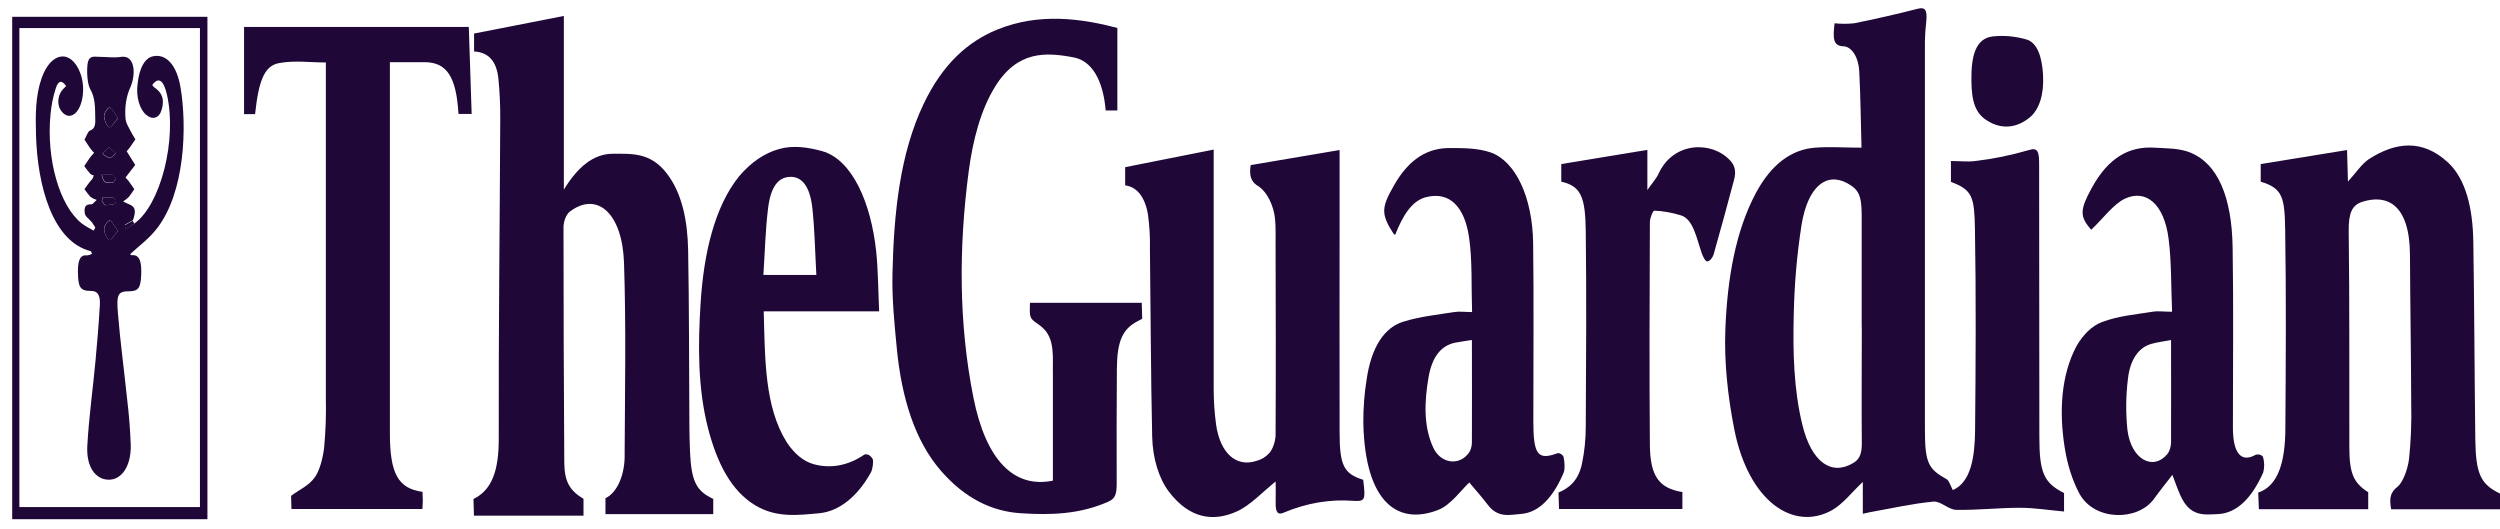 <svg width="137" height="29" viewBox="0 0 137 29" fill="none" xmlns="http://www.w3.org/2000/svg">
<g clip-path="url(#clip0_397_2344)">
<path d="M113.11 27.019V28.031C112.285 27.956 111.485 27.828 110.685 27.826C109.525 27.826 108.364 27.963 107.204 27.939C106.786 27.939 106.364 27.457 105.954 27.488C104.793 27.597 103.637 27.862 102.479 28.067C102.362 28.089 102.245 28.117 102.082 28.154V26.407C101.503 26.954 100.994 27.611 100.419 27.944C98.299 29.149 95.808 27.496 95.029 23.477C94.683 21.693 94.477 19.862 94.551 18.011C94.661 15.262 95.105 12.674 96.222 10.578C97.078 8.978 98.192 8.192 99.457 8.093C100.279 8.028 101.105 8.093 102.01 8.093C101.975 6.802 101.96 5.358 101.888 3.92C101.871 3.544 101.771 3.193 101.608 2.937C101.444 2.68 101.23 2.537 101.007 2.537C100.453 2.513 100.436 2.101 100.534 1.276C100.892 1.313 101.25 1.313 101.607 1.276C102.77 1.042 103.932 0.777 105.091 0.481C105.492 0.378 105.623 0.525 105.559 1.19C105.518 1.535 105.493 1.884 105.485 2.236V23.481C105.485 25.346 105.646 25.691 106.677 26.262C106.81 26.337 106.898 26.64 107.015 26.857C108.014 26.424 108.221 25.035 108.235 23.568C108.269 19.893 108.291 16.216 108.227 12.544C108.195 10.804 108.097 10.404 106.911 9.968V8.823C107.378 8.823 107.819 8.881 108.254 8.823C109.233 8.707 110.207 8.508 111.174 8.226C111.702 8.05 111.745 8.356 111.745 9.052C111.745 14.013 111.749 18.973 111.757 23.932C111.757 25.901 111.996 26.455 113.11 27.019ZM102.021 17.927V11.838C102.021 10.727 101.87 10.392 101.236 10.043C100.079 9.414 99.072 10.216 98.725 12.322C98.474 13.932 98.33 15.584 98.297 17.248C98.245 19.298 98.297 21.37 98.778 23.315C99.278 25.317 100.348 26.091 101.554 25.375C101.878 25.183 102.034 24.91 102.027 24.281C102.008 22.166 102.027 20.048 102.027 17.927H102.021Z" fill="#1F0737"/>
<path d="M31.976 27.332V28.26H25.973L25.946 27.344C26.944 26.862 27.335 25.814 27.331 24.048C27.318 18.204 27.388 12.361 27.414 6.517C27.418 5.782 27.385 5.048 27.314 4.322C27.217 3.346 26.763 2.862 25.979 2.821V1.838L30.899 0.874V10.39C31.658 9.149 32.524 8.426 33.585 8.426C34.624 8.426 35.655 8.342 36.551 9.517C37.374 10.597 37.68 12.084 37.71 13.722C37.768 16.886 37.757 20.055 37.778 23.219C37.778 23.725 37.791 24.233 37.812 24.739C37.881 26.358 38.148 26.908 39.086 27.339V28.175H33.18V27.301C33.492 27.157 33.766 26.838 33.957 26.397C34.148 25.955 34.244 25.418 34.23 24.872C34.247 21.38 34.313 17.884 34.196 14.402C34.103 11.655 32.699 10.455 31.2 11.616C31.115 11.695 31.042 11.806 30.987 11.94C30.932 12.074 30.895 12.228 30.88 12.39C30.88 16.727 30.895 21.059 30.923 25.385C30.939 26.404 31.227 26.889 31.977 27.337L31.976 27.332Z" fill="#1F0737"/>
<path d="M61.231 1.534V6.055H60.592C60.449 4.368 59.824 3.334 58.842 3.146C57.311 2.855 55.754 2.766 54.526 4.756C53.75 6.014 53.315 7.648 53.082 9.412C52.537 13.566 52.534 17.703 53.338 21.761C54.022 25.224 55.57 26.778 57.699 26.339V20.474C57.699 20.296 57.689 20.115 57.699 19.937C57.723 18.732 57.523 18.202 56.894 17.768C56.416 17.433 56.416 17.433 56.443 16.595H62.568L62.593 17.467L62.347 17.599C61.515 18.026 61.215 18.701 61.205 20.207C61.195 22.298 61.182 24.392 61.195 26.472C61.195 27.064 61.127 27.32 60.737 27.491C59.153 28.195 57.545 28.231 55.928 28.125C54.35 28.021 52.883 27.313 51.566 25.802C50.151 24.175 49.407 21.84 49.141 19.055C49.011 17.72 48.877 16.356 48.907 15.014C48.981 11.674 49.312 8.436 50.61 5.705C51.658 3.501 53.045 2.281 54.632 1.628C56.947 0.681 59.254 1.016 61.237 1.53L61.231 1.534ZM128.619 8.221L128.667 9.949C129.095 9.489 129.43 8.966 129.831 8.71C131.276 7.785 132.745 7.607 134.148 8.901C135.132 9.812 135.509 11.424 135.537 13.238C135.596 16.852 135.601 20.467 135.647 24.064C135.671 25.975 135.942 26.539 137.001 27.048V27.908H131.035C130.929 27.317 130.973 26.992 131.39 26.667C131.675 26.44 131.942 25.727 132.015 25.156C132.119 24.157 132.159 23.141 132.135 22.127C132.126 19.409 132.079 16.691 132.066 13.973C132.053 11.161 130.782 10.633 129.451 11.06C128.906 11.236 128.697 11.643 128.709 12.662C128.759 16.607 128.736 20.554 128.744 24.498C128.744 25.93 128.966 26.457 129.778 26.975V27.905H123.786L123.75 26.995C124.892 26.614 125.227 25.207 125.238 23.508C125.261 19.862 125.287 16.214 125.227 12.568C125.198 10.84 125.097 10.315 123.887 9.956V8.992L128.619 8.221Z" fill="#1F0737"/>
<path d="M61.659 10.158V9.161L66.51 8.197V21.315C66.51 21.964 66.553 22.61 66.638 23.243C66.859 24.85 67.758 25.638 68.889 25.245C69.13 25.186 69.36 25.042 69.565 24.821C69.655 24.712 69.731 24.574 69.788 24.415C69.846 24.256 69.885 24.08 69.902 23.896C69.921 20.368 69.911 16.84 69.902 13.315C69.902 12.701 69.929 12.011 69.778 11.493C69.615 10.925 69.337 10.475 68.993 10.226C68.554 9.985 68.445 9.638 68.537 9.048L73.41 8.221V11.573C73.41 15.609 73.4 19.643 73.41 23.679C73.41 25.534 73.648 25.958 74.704 26.293C74.837 27.392 74.812 27.479 74.196 27.448C72.897 27.345 71.596 27.564 70.334 28.098C70.049 28.226 69.888 28.098 69.906 27.539C69.916 27.105 69.906 26.672 69.906 26.385C69.193 26.956 68.524 27.686 67.796 28.019C66.487 28.619 65.18 28.414 64.066 26.958C63.788 26.597 63.562 26.137 63.401 25.61C63.241 25.084 63.151 24.504 63.139 23.913C63.063 20.491 63.059 17.064 63.016 13.643C63.03 12.995 62.992 12.346 62.903 11.715C62.729 10.766 62.29 10.243 61.661 10.158H61.659ZM80.523 26.433C80.104 26.819 79.507 27.669 78.828 27.937C76.67 28.794 74.804 27.636 74.71 23.166C74.706 22.352 74.769 21.541 74.897 20.756C75.161 18.987 75.881 17.932 76.92 17.623C77.833 17.341 78.774 17.248 79.687 17.101C79.981 17.052 80.279 17.101 80.67 17.101C80.622 15.655 80.692 14.264 80.5 12.98C80.259 11.361 79.456 10.455 78.118 10.811C77.365 11.019 76.865 11.821 76.463 12.855C76.434 12.86 76.406 12.851 76.38 12.828C75.667 11.734 75.693 11.383 76.38 10.178C77.236 8.657 78.293 8.096 79.483 8.113C80.219 8.113 80.974 8.113 81.689 8.354C83.057 8.836 83.981 10.816 84.016 13.325C84.06 16.578 84.024 19.831 84.027 23.086C84.027 24.925 84.272 25.235 85.347 24.838C85.452 24.799 85.66 24.927 85.688 25.057C85.74 25.315 85.769 25.71 85.688 25.903C85.117 27.245 84.348 28.088 83.355 28.163C82.739 28.211 82.094 28.404 81.536 27.669C81.191 27.211 80.823 26.811 80.516 26.438L80.523 26.433ZM80.666 18.631C80.295 18.691 80.015 18.722 79.737 18.78C79.034 18.927 78.489 19.474 78.285 20.672C78.058 21.992 77.999 23.337 78.533 24.51C78.945 25.426 79.99 25.549 80.509 24.794C80.597 24.66 80.651 24.474 80.66 24.274C80.67 22.436 80.66 20.597 80.66 18.628L80.666 18.631ZM119.03 17.086C118.97 15.669 119 14.346 118.84 13.091C118.591 11.13 117.569 10.366 116.454 10.884C115.817 11.18 115.26 11.966 114.599 12.59C113.958 11.867 113.981 11.493 114.599 10.354C115.548 8.582 116.73 8.007 118.076 8.093C118.742 8.137 119.427 8.108 120.066 8.375C121.515 8.982 122.308 10.77 122.348 13.575C122.403 16.86 122.36 20.149 122.363 23.436C122.363 24.831 122.811 25.363 123.588 24.934C123.715 24.864 123.968 24.92 124.016 25.052C124.055 25.182 124.075 25.324 124.077 25.469C124.078 25.614 124.06 25.757 124.025 25.889C123.405 27.284 122.588 28.127 121.532 28.173C120.782 28.204 120.003 28.339 119.474 27.122C119.321 26.773 119.188 26.399 119.046 26.021C118.708 26.462 118.364 26.886 118.036 27.341C117.163 28.546 114.823 28.573 113.971 27.086C113.577 26.359 113.293 25.481 113.145 24.527C112.831 22.551 112.947 20.568 113.782 18.985C114.164 18.316 114.654 17.85 115.191 17.648C116.093 17.308 117.031 17.235 117.957 17.084C118.267 17.031 118.585 17.084 119.03 17.084V17.086ZM118.98 18.633C118.566 18.713 118.217 18.749 117.874 18.85C117.225 19.04 116.733 19.667 116.612 20.756C116.495 21.685 116.486 22.643 116.586 23.578C116.79 25.192 118.013 25.838 118.798 24.848C118.848 24.776 118.89 24.687 118.92 24.587C118.95 24.487 118.968 24.378 118.973 24.267C118.984 22.433 118.973 20.611 118.973 18.621L118.98 18.633Z" fill="#1F0737"/>
<path d="M25.847 6.243H25.125C25.003 4.18 24.475 3.4 23.234 3.407H21.366V23.742C21.366 25.956 21.817 26.768 23.152 26.954C23.152 27.118 23.17 27.289 23.17 27.462C23.167 27.607 23.16 27.75 23.148 27.893H15.972L15.952 27.171C16.436 26.814 16.91 26.626 17.249 26.161C17.513 25.799 17.693 25.118 17.763 24.527C17.845 23.657 17.876 22.776 17.857 21.896V3.424C16.991 3.424 16.126 3.298 15.28 3.46C14.484 3.609 14.172 4.438 13.979 6.253H13.374V1.477H25.69L25.847 6.243Z" fill="#1F0737"/>
<path d="M48.177 17.06H41.852C41.925 19.667 41.894 22.289 43.109 24.229C43.519 24.859 44.027 25.277 44.573 25.433C45.516 25.698 46.483 25.517 47.369 24.91C47.45 24.886 47.534 24.895 47.613 24.937C47.691 24.979 47.763 25.053 47.821 25.151C47.881 25.262 47.821 25.71 47.733 25.874C46.996 27.214 45.981 28.021 44.9 28.125C43.724 28.231 42.543 28.392 41.375 27.684C40.101 26.91 39.303 25.441 38.788 23.419C38.232 21.228 38.249 18.886 38.392 16.628C38.561 13.925 39.145 11.347 40.502 9.662C41.153 8.895 41.899 8.386 42.683 8.171C43.445 7.947 44.269 8.067 45.042 8.279C46.717 8.742 47.737 11.151 48.015 13.78C48.124 14.821 48.122 15.882 48.177 17.06ZM41.831 15.065H44.736C44.664 13.804 44.647 12.583 44.516 11.397C44.385 10.212 43.945 9.672 43.298 9.691C42.65 9.71 42.228 10.231 42.088 11.438C41.945 12.597 41.918 13.787 41.834 15.053L41.831 15.065Z" fill="#1F0737"/>
<path d="M92.195 26.966V27.893H85.435L85.405 26.992C85.976 26.751 86.484 26.358 86.689 25.426C86.829 24.764 86.901 24.066 86.9 23.363C86.92 19.807 86.942 16.248 86.9 12.693C86.876 10.785 86.641 10.204 85.558 9.954V8.99L90.276 8.214V10.414C90.552 10.014 90.758 9.804 90.896 9.505C91.711 7.744 93.828 7.71 94.827 8.809C95.082 9.089 95.143 9.416 95.026 9.855C94.658 11.226 94.292 12.597 93.904 13.951C93.867 14.055 93.817 14.143 93.757 14.208C93.696 14.273 93.628 14.313 93.557 14.325C93.453 14.325 93.324 14.069 93.257 13.879C92.972 13.055 92.792 12.028 92.137 11.809C91.649 11.654 91.154 11.566 90.657 11.544C90.577 11.544 90.414 11.954 90.413 12.175C90.398 16.24 90.38 20.305 90.413 24.37C90.427 26.103 90.918 26.754 92.195 26.966Z" fill="#1F0737"/>
<path d="M11.367 28.452H0.668V0.92H11.367V28.452ZM1.062 1.537V27.787H10.957V1.537H1.062Z" fill="#1F0737"/>
<path d="M108.033 4.385C108.018 3.069 108.263 2.108 109.196 1.997C109.816 1.93 110.438 1.986 111.051 2.163C111.647 2.33 111.907 3.146 111.958 4.091C112.024 5.156 111.751 6.019 111.22 6.443C110.869 6.729 110.488 6.895 110.099 6.929C109.71 6.963 109.32 6.866 108.954 6.643C108.275 6.255 108.036 5.616 108.033 4.385Z" fill="#1F0737"/>
<path d="M7.359 12.252C8.802 11.233 9.71 7.662 9.152 5.202C8.966 4.385 8.69 4.192 8.343 4.657C8.371 4.702 8.403 4.741 8.437 4.773C8.895 5.084 9.018 5.428 8.865 5.992C8.737 6.474 8.367 6.597 8.009 6.291C7.83 6.14 7.686 5.891 7.601 5.585C7.516 5.279 7.494 4.933 7.54 4.604C7.63 3.72 7.945 3.158 8.413 3.079C9.115 2.946 9.697 3.575 9.898 4.819C10.25 6.966 10.138 10.503 8.623 12.491C8.169 13.086 7.624 13.469 7.14 13.92C7.106 13.891 7.169 13.992 7.229 13.985C7.682 13.939 7.758 14.426 7.739 15.019C7.717 15.773 7.584 15.946 7.117 15.961C6.481 15.961 6.373 16.086 6.46 17.146C6.59 18.727 6.802 20.279 6.965 21.862C7.069 22.702 7.136 23.554 7.166 24.411C7.183 25.556 6.662 26.3 5.949 26.288C5.236 26.276 4.722 25.595 4.785 24.435C4.869 22.874 5.089 21.334 5.233 19.78C5.329 18.756 5.414 17.727 5.473 16.696C5.501 16.173 5.343 15.939 4.996 15.944C4.38 15.944 4.283 15.742 4.269 14.886C4.269 14.293 4.38 13.944 4.769 13.997C4.862 13.988 4.954 13.959 5.043 13.912C5.006 13.823 4.993 13.768 4.978 13.765C2.876 13.245 2.05 10.18 1.972 7.378C1.942 6.313 1.94 5.238 2.286 4.269C2.801 2.823 3.891 2.684 4.397 3.997C4.776 4.982 4.437 6.341 3.786 6.349C3.685 6.344 3.585 6.302 3.494 6.226C3.402 6.15 3.322 6.043 3.257 5.91C3.114 5.517 3.233 5.105 3.481 4.857L3.624 4.715C3.396 4.387 3.196 4.39 3.053 4.85C2.91 5.291 2.813 5.772 2.768 6.269C2.528 8.727 3.266 11.291 4.48 12.243C4.688 12.406 4.908 12.51 5.133 12.638L5.224 12.469C5.15 12.361 5.082 12.228 5 12.142C4.878 11.987 4.668 11.872 4.644 11.679C4.582 11.216 4.805 11.197 5.013 11.197C5.076 11.197 5.139 11.101 5.299 10.956C5.183 10.921 5.069 10.867 4.96 10.792C4.845 10.661 4.734 10.521 4.628 10.37C4.729 10.228 4.825 10.079 4.933 9.951C5.002 9.869 5.086 9.826 5.137 9.614C5.074 9.603 5.012 9.575 4.953 9.532C4.835 9.402 4.728 9.247 4.617 9.1C4.719 8.949 4.821 8.79 4.928 8.638C5 8.541 5.082 8.462 5.159 8.375C5.085 8.303 5.015 8.222 4.948 8.134C4.838 7.982 4.737 7.811 4.631 7.652C4.731 7.479 4.818 7.19 4.935 7.154C5.186 7.067 5.236 6.855 5.22 6.476C5.207 5.905 5.23 5.382 4.946 4.884C4.788 4.604 4.751 3.987 4.792 3.561C4.848 2.987 5.193 3.12 5.446 3.115C5.845 3.115 6.246 3.18 6.642 3.115C7.383 3.009 7.466 4.026 7.153 4.763C7.038 5.005 6.955 5.284 6.908 5.583C6.86 5.882 6.851 6.195 6.879 6.5C6.901 6.741 7.022 6.922 7.12 7.115C7.219 7.308 7.317 7.467 7.419 7.64C7.307 7.802 7.197 7.968 7.085 8.122C7.039 8.182 6.991 8.237 6.942 8.288L7.41 9.038L6.878 9.732C6.941 9.794 7.002 9.863 7.06 9.937C7.163 10.074 7.259 10.223 7.359 10.368C7.26 10.512 7.165 10.664 7.06 10.794C6.961 10.888 6.857 10.969 6.749 11.035C7.122 11.276 7.605 11.197 7.283 12.074L6.841 12.315L6.896 12.556L7.359 12.252ZM6.46 6.469C6.253 6.194 6.133 5.913 6 5.896C5.901 5.881 5.691 6.216 5.698 6.358C5.71 6.49 5.742 6.615 5.79 6.722C5.837 6.829 5.9 6.914 5.972 6.97C6.087 7.028 6.236 6.729 6.458 6.488L6.46 6.469ZM6.46 12.655C6.253 12.38 6.133 12.101 6.005 12.084C5.903 12.084 5.697 12.399 5.702 12.546C5.714 12.677 5.746 12.801 5.794 12.905C5.842 13.01 5.904 13.093 5.976 13.146C6.092 13.197 6.237 12.905 6.46 12.664V12.655ZM5.975 8.076L5.611 8.419C5.735 8.536 5.87 8.617 6.01 8.66C6.126 8.66 6.242 8.496 6.356 8.402L5.975 8.076ZM5.564 9.57C5.707 10.243 5.992 9.937 6.187 9.997C6.233 10.011 6.294 9.864 6.349 9.79C6.294 9.715 6.246 9.587 6.189 9.578C6.01 9.549 5.821 9.578 5.572 9.578L5.564 9.57ZM5.621 10.828L5.578 11.004C5.644 11.091 5.708 11.245 5.775 11.245C5.963 11.239 6.15 11.214 6.336 11.17C6.299 11.055 6.269 10.845 6.224 10.838C6.026 10.815 5.827 10.809 5.628 10.821L5.621 10.828Z" fill="#1F0737"/>
<path d="M6.465 6.469C6.241 6.71 6.092 7.019 5.982 6.982C5.91 6.926 5.848 6.841 5.8 6.734C5.752 6.627 5.721 6.503 5.708 6.37C5.7 6.219 5.909 5.888 6.01 5.908C6.14 5.908 6.256 6.192 6.467 6.469H6.465Z" fill="#1F0737"/>
<path d="M6.466 12.66C6.242 12.901 6.096 13.192 5.982 13.161C5.91 13.108 5.847 13.025 5.799 12.92C5.752 12.815 5.72 12.692 5.708 12.561C5.708 12.407 5.908 12.079 6.01 12.098C6.141 12.098 6.255 12.38 6.468 12.662L6.466 12.66Z" fill="#1F0737"/>
<path d="M5.979 8.067L6.359 8.392C6.244 8.484 6.127 8.652 6.014 8.65C5.874 8.608 5.739 8.526 5.615 8.409L5.979 8.067Z" fill="#1F0737"/>
<path d="M5.575 9.561C5.823 9.561 6.013 9.544 6.199 9.561C6.255 9.561 6.306 9.698 6.359 9.773C6.305 9.845 6.242 9.99 6.198 9.98C6.001 9.93 5.718 10.221 5.575 9.563V9.561ZM5.632 10.819C5.834 10.806 6.035 10.812 6.237 10.836C6.281 10.836 6.311 11.05 6.348 11.168C6.162 11.212 5.975 11.237 5.788 11.243C5.721 11.243 5.645 11.084 5.591 11.002L5.632 10.819Z" fill="#1F0737"/>
<path d="M7.358 12.252L6.886 12.585L6.831 12.344L7.272 12.103L7.358 12.252Z" fill="#1F0737"/>
</g>
<defs>
<clipPath id="clip0_397_2344">
<rect width="136.333" height="28" fill="white" transform="translate(0.667 0.453)"/>
</clipPath>
</defs>
</svg>

